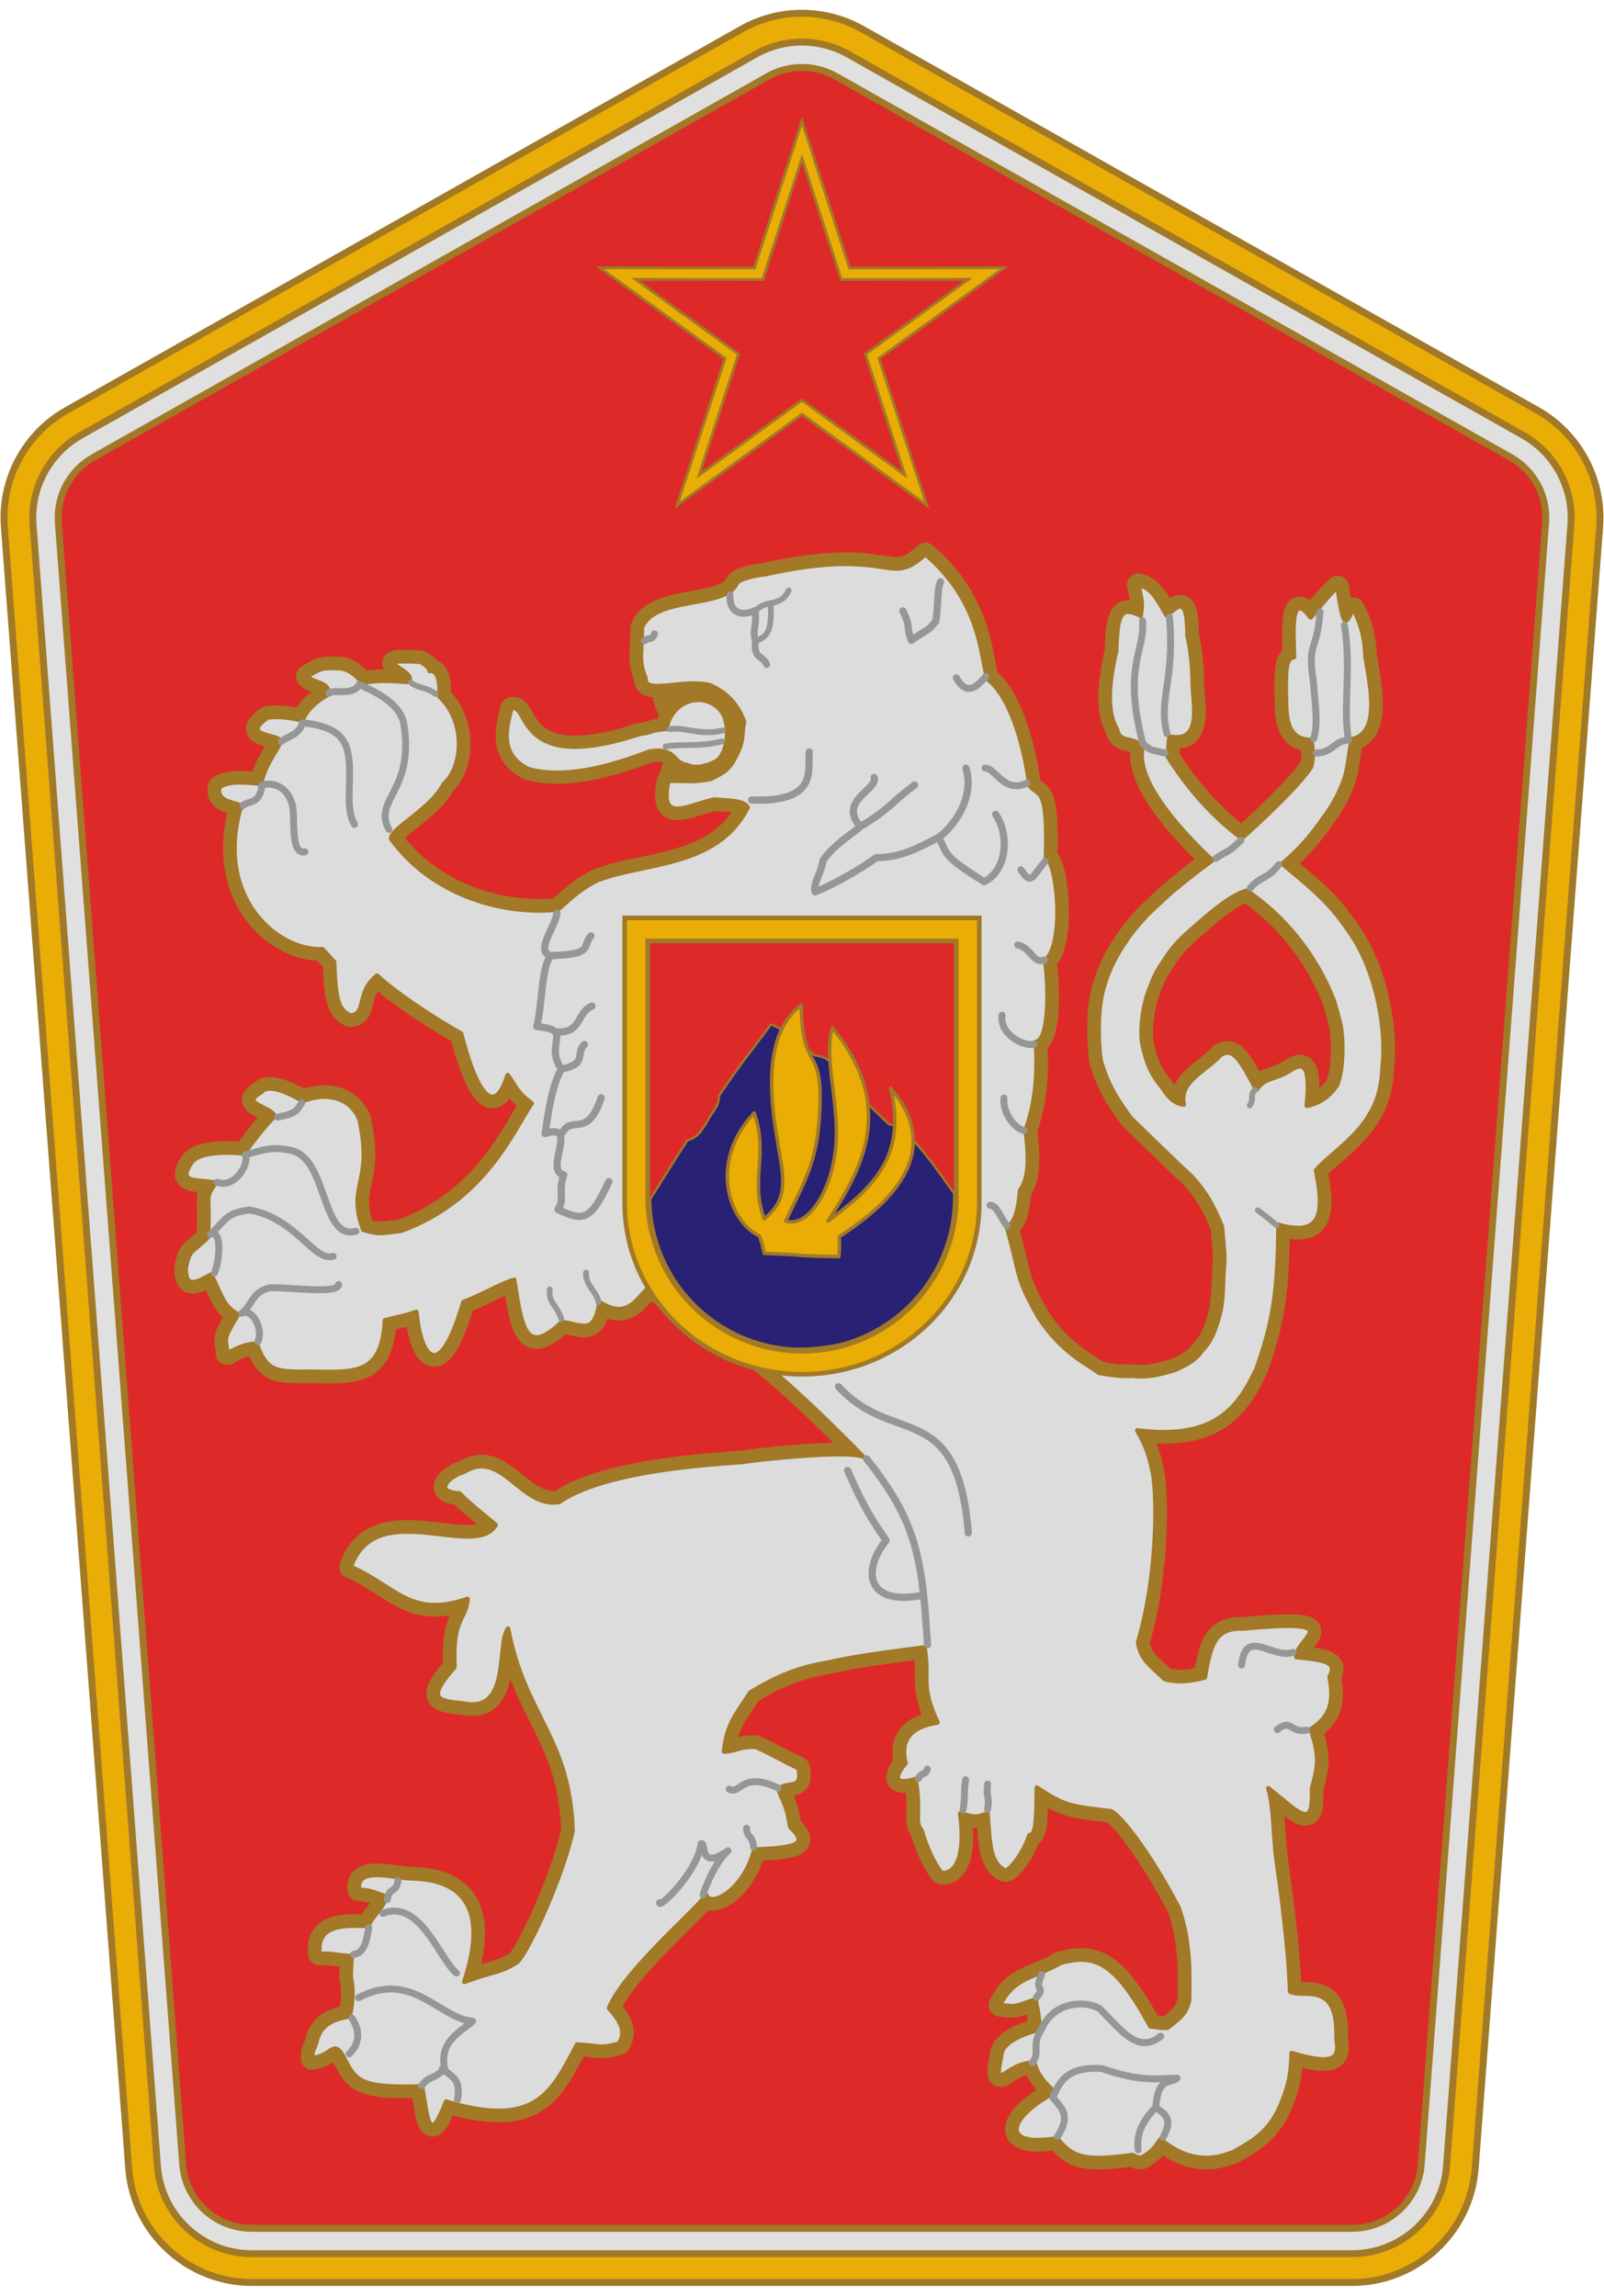 <?xml version="1.0" encoding="UTF-8" standalone="no"?>
<!-- Created with Inkscape (http://www.inkscape.org/) -->
<svg
   xmlns:dc="http://purl.org/dc/elements/1.1/"
   xmlns:cc="http://web.resource.org/cc/"
   xmlns:rdf="http://www.w3.org/1999/02/22-rdf-syntax-ns#"
   xmlns:svg="http://www.w3.org/2000/svg"
   xmlns="http://www.w3.org/2000/svg"
   xmlns:sodipodi="http://sodipodi.sourceforge.net/DTD/sodipodi-0.dtd"
   xmlns:inkscape="http://www.inkscape.org/namespaces/inkscape"
   width="696px"
   height="996px"
   id="svg2"
   sodipodi:version="0.32"
   inkscape:version="0.44+devel"
   sodipodi:docbase="C:\Documents and Settings\Flanker\Desktop"
   sodipodi:docname="Czechoslovakia_COA_1961-1989.svg"
   inkscape:output_extension="org.inkscape.output.svg.inkscape"
   sodipodi:modified="true">
  <defs
     id="defs3">
			
			
			
			
			
			
			
			
			
			
			
			
			
			
			 
			
			
			
			 
			
			
			
			
		</defs>
  <sodipodi:namedview
     id="base"
     pagecolor="#ffffff"
     bordercolor="#666666"
     borderopacity="1.0"
     inkscape:pageopacity="0.0"
     inkscape:pageshadow="2"
     inkscape:zoom="1.1401742"
     inkscape:cx="187.63878"
     inkscape:cy="570.22206"
     inkscape:document-units="px"
     inkscape:current-layer="svg2"
     inkscape:window-width="1280"
     inkscape:window-height="1003"
     inkscape:window-x="-4"
     inkscape:window-y="-4"
     showguides="true"
     inkscape:guide-bbox="true" />
  <g
     inkscape:label="Layer 1"
     inkscape:groupmode="layer"
     id="layer1">
    <g
       inkscape:label="Layer 1"
       inkscape:groupmode="layer"
       id="g2276"
       transform="matrix(0.133,0,0,0.133,171.725,676.366)"
       style="fill:none;stroke:#000000;stroke-opacity:1" />
    <g
       transform="matrix(0.55,0,0,0.55,150.191,96.464)"
       id="g1578"
       inkscape:groupmode="layer"
       inkscape:label="Layer 1">
      <g
         id="g2127"
         inkscape:groupmode="layer"
         inkscape:label="Layer 1"
         transform="translate(182.856,94.861)" />
      <g
         transform="translate(-126.69,114.819)"
         id="g1693"
         inkscape:groupmode="layer"
         inkscape:label="Layer 1" />
      <g
         transform="translate(-55.694,92.367)"
         id="g1567"
         inkscape:groupmode="layer"
         inkscape:label="Layer 1">
        <g
           id="g5014"
           inkscape:groupmode="layer"
           inkscape:label="Layer 1"
           transform="matrix(0.161,0,0,0.161,316.202,94.472)">
          <g
             id="g5016"
             inkscape:groupmode="layer"
             inkscape:label="Layer 1"
             transform="translate(182.856,94.861)" />
          <g
             transform="translate(-126.69,114.819)"
             id="g5018"
             inkscape:groupmode="layer"
             inkscape:label="Layer 1" />
          <g
             transform="translate(315.254,234.976)"
             inkscape:label="Layer 1"
             inkscape:groupmode="layer"
             id="g1319">
            <g
               transform="translate(182.856,94.861)"
               inkscape:label="Layer 1"
               inkscape:groupmode="layer"
               id="g1324" />
          </g>
        </g>
      </g>
    </g>
  </g>
  <g
     style="fill:none;stroke:#000000;stroke-opacity:1"
     transform="matrix(0.135,0,0,0.135,1138.497,585.921)"
     id="g11427" />
  <g
     id="g11003"
     transform="translate(-2.736,-0.746)">
    <g
       id="g10998">
      <path
         style="fill:#e9ad05;fill-opacity:1;fill-rule:evenodd;stroke:#a17927;stroke-width:3;stroke-linecap:round;stroke-linejoin:round;stroke-miterlimit:4;stroke-dasharray:none;stroke-opacity:1"
         d="M 349.625,6.5 C 340.761,6.679 332.105,9.09 324.406,13.438 C 226.824,68.539 129.238,123.649 31.656,178.75 C 13.645,188.929 3.069,208.666 4.625,229.312 C 22.627,466.711 40.61,704.161 58.594,941.562 C 60.712,969.298 84.125,990.991 111.938,991 C 271.125,991 430.312,991 589.5,991 C 617.333,991.02 640.725,969.315 642.844,941.562 C 660.837,704.16 678.851,466.745 696.844,229.344 C 698.422,208.678 687.819,188.911 669.781,178.719 C 572.187,123.616 474.589,68.537 377,13.438 C 369.192,9.028 360.396,6.623 351.406,6.5 C 350.814,6.492 350.216,6.488 349.625,6.5 z "
         id="path9113" />
      <path
         style="fill:#e0e0e0;fill-opacity:1;fill-rule:evenodd;stroke:#a17927;stroke-width:3;stroke-linecap:round;stroke-linejoin:round;stroke-miterlimit:4;stroke-dasharray:none;stroke-opacity:1"
         d="M 351.239,19.001 C 343.988,18.904 336.866,20.748 330.552,24.314 C 232.969,79.415 135.383,134.525 37.802,189.626 C 23.988,197.433 15.89,212.554 17.083,228.376 C 35.085,465.776 53.068,703.225 71.052,940.626 C 72.675,961.892 90.599,978.494 111.927,978.501 C 271.114,978.501 430.301,978.501 589.489,978.501 C 610.832,978.516 628.77,961.908 630.395,940.626 C 648.388,703.224 666.371,465.809 684.364,228.408 C 685.574,212.571 677.473,197.408 663.645,189.595 C 566.052,134.493 468.454,79.414 370.864,24.314 C 364.878,20.933 358.113,19.095 351.239,19.001 z "
         id="path8217" />
      <path
         style="fill:#de2929;fill-opacity:1;fill-rule:evenodd;stroke:#a17927;stroke-width:3;stroke-linecap:round;stroke-linejoin:round;stroke-miterlimit:4;stroke-dasharray:none;stroke-opacity:1"
         d="M 351.114,30.001 C 345.809,29.929 340.579,31.267 335.958,33.876 C 238.376,88.977 140.79,144.087 43.208,199.188 C 33.084,204.91 27.178,215.967 28.052,227.563 C 46.054,464.963 64.037,702.381 82.021,939.782 C 83.214,955.417 96.246,967.496 111.927,967.501 C 271.115,967.501 430.302,967.501 589.489,967.501 C 605.182,967.512 618.232,955.429 619.427,939.782 C 637.42,702.381 655.403,464.965 673.396,227.563 C 674.282,215.956 668.374,204.884 658.239,199.157 C 560.648,144.056 463.05,88.977 365.458,33.876 C 361.077,31.402 356.145,30.069 351.114,30.001 z "
         id="path6434" />
    </g>
    <path
       sodipodi:nodetypes="csccccccccccccccccccccccccccccccccccccccccccccccccccccccccccccccccccccccccccccccccccccccccccccccccccccccccccsscsscccsccssccccccccccssssscccscccccccccccccccccsccccccccccsssssssssscccscccccscccccccccccccccccccccccccccccccccccccssscccccccccccc"
       id="path3603"
       d="M 334.375,249.938 C 331.724,249.99 323.24,251.808 322.361,253.802 C 317.453,264.938 286.846,258.872 281.192,273.162 C 281.525,282.281 279.328,286.993 282.809,294.924 C 281.924,302.458 299.485,295.054 310.932,298.116 C 317.772,301.248 322.473,305.701 325.573,313.904 C 324.32,319.657 325.616,320.86 323.029,326.674 C 319.729,333.774 318.402,335.085 311.13,338.629 C 303.956,340.128 300.603,339.329 292.733,339.478 C 288.672,358.13 300.23,350.52 312.541,347.65 C 318.808,348.191 325.442,347.935 327.117,351.053 C 314.03,377.283 281.995,374.658 261.682,382.729 C 252.668,387.462 249.786,391.295 244.656,395.375 C 221.834,397.608 191.153,389.966 172.593,364.836 C 171.022,361.082 190.23,351.554 195.275,340.933 C 204.13,333.033 204.809,313.428 193.388,302.855 C 193.939,294.322 191.915,291.42 189.174,291.857 C 189.028,290.306 185.982,287.754 184.248,287.792 C 159.929,286.469 185.356,292.089 179.573,296.542 C 175.761,296.47 168.841,295.287 159.812,296.974 C 158.507,294.81 154.554,291.262 151.011,290.693 C 143.118,290.136 141.721,290.597 136.082,294.184 C 138.062,297.228 146.956,296.596 144.677,302.29 C 140.185,304.929 136.245,308.104 133.931,313.263 C 128.625,312.164 125.167,311.383 118.985,311.958 C 105.457,321.239 126.754,318.816 124.156,323.139 C 122.374,327.19 117.785,332.41 115.951,340.788 C 106.463,339.671 100.725,339.956 97.868,342.368 C 96.099,350.766 111.088,348.502 106.864,351.811 C 96.295,390.057 122.685,413.386 142.672,412.615 C 146.062,416.197 144.68,414.999 147.682,418.068 C 148.371,435.151 149.497,438.679 154.602,441.271 C 162.155,441.142 157.089,431.37 166.344,424.031 C 173.155,430.577 189.091,441.411 202.822,449.194 C 207.375,467.507 216.002,489.547 223.036,467.187 C 227.62,473.669 226.802,474.389 233.415,479.45 C 225.733,490.543 213.334,521.411 176.844,534.688 C 167.353,535.89 167.357,536.269 160.394,534.274 C 153.143,514.388 164.878,514.404 158.807,486.604 C 156.18,479.234 147.401,473.346 134.129,478.415 C 123.532,472.132 117.995,472.026 116.357,474.361 C 106.555,479.961 119.155,480.109 121.978,484.947 C 118.099,488.635 114.019,493.935 108.618,501.146 C 94.755,499.786 87.43,502.144 85.682,505.261 C 79.581,514.364 87.765,512.254 96.214,513.929 C 91.072,521.906 94.063,517.273 92.885,537.581 C 85.915,544.675 85.084,542.07 83.312,550.844 C 83.311,560.129 87.836,557.129 94.307,553.768 C 98.243,560.935 99.419,567.925 106.055,570.936 C 98.491,583.363 101.064,580.745 101.302,588.009 C 105.622,585.477 110.054,583.576 114.098,583.83 C 118.027,595.185 122.522,595.566 131.297,595.934 C 152.928,595.31 168.548,600.62 169.772,573.573 C 178.103,571.482 178.999,571.497 183.418,569.931 C 184.812,587.107 192.664,603.683 203.855,565.595 C 210.965,563.152 219.237,558.016 225.823,555.984 C 229.074,576.808 230.703,589.531 246.611,574.324 C 254.974,575.291 260.784,580.5 262.865,565.704 C 277.464,575.125 280.443,559.371 285.594,559.5 C 319.953,584.397 322.829,577.364 377.156,632.594 C 368.889,629.601 326.846,634.499 325.344,634.938 C 316.913,635.785 265.894,637.892 245.358,652.368 C 228.602,655.09 220.604,629.034 204.148,639.227 C 197.417,641.194 190.476,648.211 202.091,648.677 C 206.359,653.225 214.49,659.385 217.767,662.363 C 208.71,677.601 165.943,649.645 154.893,680.562 C 174.59,689.168 180.833,703.042 205.579,694.46 C 204.864,703.947 198.927,701.955 199.904,724.011 C 188.284,737.352 191.59,738.747 203.412,739.744 C 224.758,744.55 218.159,714.131 223.193,707.38 C 230.21,744.955 249.962,754.64 251.156,795.125 C 246.234,817.209 230.069,851.113 226.594,852.281 C 218.849,856.955 218.015,855.495 204.219,860.562 C 213.643,832.165 206.725,816.324 181.75,815.656 C 174.075,815.717 157.249,810.051 158.438,820.5 C 164.314,821.245 163.593,821.18 170.656,823.75 C 167.097,830.795 164.749,831.486 162.438,836.25 C 153.663,836.183 139.812,834.71 141.375,848.438 C 147.122,848.143 148.903,849.164 155.312,849.438 C 154.952,856.888 154.699,857.313 155.281,860.625 C 156.136,865.026 155.372,872.583 154.312,875.562 C 144.866,877.07 141.602,880.747 140.219,885.75 C 139.044,890.608 138.385,888.762 138.125,893.719 C 146.863,892.591 146.992,886.07 151.188,892.062 C 156.787,902.801 157.082,906.967 185.812,905.938 C 188.149,917.969 188.454,933.241 196.281,912.562 C 235.337,924.267 242.168,908.653 253.125,887.812 C 262.797,888.172 262.733,889.858 271.281,887.344 C 275.204,881.836 270.87,876.207 267.031,872 C 273.281,856.227 304.874,829.339 309.188,822.938 C 310.312,828.246 325.221,821.947 330.062,803.219 C 348.809,802.426 353.602,800.92 345.688,793.406 C 344.032,783.171 342.467,782.458 340.562,777 C 344.645,773.158 351.219,777.846 349.25,767.812 C 342.823,764.972 339.242,762.521 330.719,758.594 C 323.828,758.204 321.522,760.674 316.906,760.594 C 318.185,748.76 321.972,744.894 328.375,735 C 339.85,728.129 348.994,724.207 361.969,722.094 C 373.583,719.436 384.403,718.054 403.812,715.5 C 406.298,728.324 401.714,731.797 409.531,748 C 398.808,749.787 392.968,754.594 395.625,765.75 C 392.612,769.251 391.785,771.56 392.531,772.719 C 393.373,773.961 396.094,773.871 399.938,772.562 C 402.575,787.561 399.145,790.806 402.688,795 C 404.053,800.554 408.045,809.777 411.375,813.406 C 419.839,813.589 421.205,800.85 419.375,787.562 C 425.784,789.014 425.414,789.657 431.188,787.531 C 432.17,799.121 431.896,808.796 438.688,812.188 C 438.702,812.193 438.735,812.214 438.75,812.219 C 438.82,812.238 438.92,812.252 439,812.25 C 441.203,812.131 446.975,804.509 449.469,796.906 C 449.842,796.891 450.182,796.766 450.469,796.562 C 450.546,796.505 450.647,796.416 450.719,796.344 C 452.392,794.607 452.495,788.675 452.656,776.312 C 464.8,784.421 467.229,784.487 484.75,786.562 C 488.842,788.332 501.268,803.888 514.188,828.531 C 516.402,835.412 517.35,839.73 517.938,845.188 C 518.525,850.645 519.002,854.275 518.656,868.969 C 516.971,873.935 516.815,874.642 509.312,880.5 C 506.362,880.472 505.85,880.432 505.656,880.375 C 505.644,880.371 505.605,880.348 505.594,880.344 C 505.424,880.265 505.27,880.129 501.938,879.875 C 486.224,850.914 477.397,848.521 462.938,852.281 C 451.579,858.948 442.445,858.402 436.656,870.688 C 444.674,871.567 442.345,871.415 452.25,868.188 C 452.197,871.799 453.465,871.847 453.781,881.281 C 442.148,884.137 437.123,888.818 437.25,892.25 C 433.295,910.647 439.645,894.89 451.562,895.812 C 452.813,900.651 455.913,904.453 460.438,908.5 C 440.659,918.823 435.621,932.737 461.406,928.469 C 468.688,937.806 475.247,938.216 494.188,935.719 C 495.692,936.362 496.056,936.619 496.188,936.719 C 496.195,936.725 496.212,936.746 496.219,936.75 C 496.222,936.752 496.247,936.748 496.25,936.75 C 496.253,936.751 496.247,936.78 496.25,936.781 C 496.253,936.782 496.278,936.781 496.281,936.781 C 496.388,936.794 496.681,936.738 498.156,936.906 C 503.013,933.767 502.883,933.709 506.281,928.875 C 522.294,942.41 535.422,935.07 537.875,934.5 C 544.732,930.311 553.661,926.791 559.219,912.25 C 561.998,904.98 563.009,900.463 563.219,891.5 C 584.181,897.876 583.721,891.956 582.656,885.281 C 583.769,859.288 567.937,867.896 562.531,864.719 C 562.071,846.075 558.188,818.081 556.625,807.344 C 555.261,796.781 555.587,784.759 553.094,776.594 C 567.253,787.935 572.728,794.858 572.031,776.875 C 574.328,767.871 575.872,763.596 571.5,750.969 C 579.916,745.688 581.828,739.313 579.688,728.219 C 582.989,722.023 578.704,720.93 565.281,719.656 C 564.932,711.302 588.971,702.904 542.312,707.25 C 529.45,706.668 527.909,715.072 525.5,728.5 C 520.674,729.845 514.069,730.975 508.062,729.125 C 500.929,722.385 497.9,720.612 496.594,713.344 C 506.034,681.325 504.729,644.891 502.719,638.469 C 502.099,635.835 501.419,630.156 496.219,621.344 C 528.974,625.49 539.786,612.506 548.125,594.25 C 555.805,572.343 557.165,560.092 557.531,532.156 C 566.764,534.773 571.788,533.649 574.031,529.469 C 576.274,525.289 575.731,518.063 573.812,508.469 C 583.436,497.899 601.802,489.039 602.594,464.875 C 605.101,443.057 597.783,419.295 589.702,407.193 C 580.275,392.721 573.576,387.485 559.16,375.452 C 566.165,369.816 572.364,362.405 577.118,355.404 C 580.121,351.557 584.13,344.965 586.406,337.812 C 587.317,334.762 587.527,332.467 587.955,330.04 C 588.382,327.612 588.326,326.454 589.406,321.469 C 601.906,318.574 597.375,298.724 595.25,285.562 C 595.03,276.483 592.586,269.737 589.906,264.875 C 588.723,267.186 587.865,269.14 587.125,269.719 C 587.101,269.736 587.055,269.767 587.031,269.781 C 587.008,269.795 586.961,269.833 586.938,269.844 C 586.914,269.854 586.867,269.868 586.844,269.875 C 586.829,269.879 586.796,269.872 586.781,269.875 C 586.759,269.878 586.71,269.875 586.688,269.875 C 586.665,269.874 586.616,269.88 586.594,269.875 C 586.579,269.871 586.546,269.849 586.531,269.844 C 586.509,269.835 586.46,269.825 586.438,269.812 C 586.371,269.772 586.285,269.698 586.219,269.625 C 585.334,268.598 584.453,264.592 583.125,255.5 C 582.249,255.796 575.668,263.369 571.438,268.594 C 562.548,256.445 563.914,274.547 564.219,285.844 C 560.97,286.322 560.24,289.516 560.812,307.125 C 561.067,314.938 562.714,321.672 571.75,321.844 C 572.679,327.902 572.332,331.166 571.562,333.531 C 566.484,341.451 549.13,357.745 541.562,364.344 C 532.84,357.912 520.935,347.141 509.438,328.906 C 509.746,324.292 509.686,325.978 510.188,320.312 C 525.11,323.354 520.182,305.172 520.25,296.5 C 520.284,292.164 519.734,283.407 518.031,276.5 C 517.961,257.62 513.472,264.54 508.906,267.625 C 504.401,259.645 502.292,255.909 496.719,254.438 C 498.271,262.269 498.494,262.387 497.656,267.844 C 489.728,264.067 487.478,265.455 487.062,283.094 C 483.046,300.348 483.499,310.785 487.438,317.344 C 488.87,324.008 495.537,319.512 498.375,325.625 C 496.365,335.347 504.943,351.494 528.688,374 C 509.762,388.215 509.566,389.309 500.469,397.688 C 496.712,402.004 493.903,404.875 490.98,409.548 C 486.656,415.623 482.92,423.149 480.812,432.219 C 478.97,440.855 479.146,451.943 480.263,460.679 C 482.431,468.014 484.839,474.398 493.417,485.891 C 505.34,497.37 511.947,503.994 519.707,511.149 C 525.364,517.253 529.021,523.188 532.938,532.938 C 533.779,543.636 534.254,545.608 533.821,550.055 C 533.183,556.616 533.68,565.324 531.701,571.647 C 530.072,578.093 528.159,582.724 523.948,587.071 C 521.937,590.34 517.432,593.03 512.219,595.188 C 505.131,597.254 500.079,598.377 494.383,597.602 C 489.387,597.879 485.148,597.31 479.688,596.344 C 474.481,592.465 463.47,587.593 453.401,572.281 C 443.076,553.78 446.138,555.923 439.717,533.217 C 443.036,531.334 444.527,526.639 445.454,517.04 C 449.918,511.252 448.92,500.016 447.804,491.04 C 451.83,480.163 453.209,467.44 452.247,452.752 C 457.942,452.221 458.086,429.412 456.232,417.397 C 464.854,410.824 461.7,374.974 456.618,372.997 C 457.522,341.633 453.775,346.591 449.512,341.634 C 446.971,322.47 440.762,302.562 431.28,295.326 C 428.295,286.286 428.941,262.283 404.292,241.154 C 387.806,256.215 390.378,237.415 334.375,249.938 z M 581.535,435.096 C 583.765,442.861 584.528,445.104 584.925,449.843 C 585.322,454.583 585.547,465.091 582.85,471.493 C 579.716,476.492 575.143,479.009 571.852,479.985 C 571.799,480.001 570.175,480.543 570.125,480.531 C 570.1,480.525 570.055,480.508 570.031,480.5 C 570.008,480.491 569.96,480.479 569.938,480.469 C 569.923,480.462 569.889,480.445 569.875,480.438 C 569.847,480.421 569.807,480.394 569.781,480.375 C 571.619,462.907 568.312,461.649 563.469,464.531 C 556.055,469.598 551.585,467.775 547.906,473.5 C 540.976,460.613 538.063,455.101 532.492,458.275 C 525.561,465.804 514.069,470.047 516.375,479.938 C 513.198,479.573 510.191,477.624 507.221,472.724 C 502.849,467.474 500.265,462.779 498.281,452.718 C 497.55,444.16 499.371,435.586 501.151,430.787 C 502.93,425.987 504.318,422.508 507.627,417.833 C 512.589,409.882 516.155,407.188 522.911,401.239 C 529.667,395.29 537.51,388.888 543.667,387.19 C 559.246,397.671 573.381,413.973 581.535,435.096 z "
       style="opacity:1;fill:#dcdcdc;fill-opacity:1;fill-rule:nonzero;stroke:#a17927;stroke-width:9.9;stroke-linecap:round;stroke-linejoin:round;marker-mid:none;stroke-miterlimit:4;stroke-dasharray:none;stroke-opacity:1" />
    <path
       sodipodi:nodetypes="csccccccccccccccccccccccccccccccccccccccccccccccccccccccccccccccccccccccccccccccccccccccccccccccccccccccccccsscsscccsccssccccccccccssssscccscccccccccccccccccsccccccccccsssssssssscccscccccscccccccccccccccccccccccccccccccccccccssscccccccccccc"
       id="path6978"
       d="M 334.375,249.938 C 331.724,249.99 323.24,251.808 322.361,253.802 C 317.453,264.938 286.846,258.872 281.192,273.162 C 281.525,282.281 279.328,286.993 282.809,294.924 C 281.924,302.458 299.485,295.054 310.932,298.116 C 317.772,301.248 322.473,305.701 325.573,313.904 C 324.32,319.657 325.616,320.86 323.029,326.674 C 319.729,333.774 318.402,335.085 311.13,338.629 C 303.956,340.128 300.603,339.329 292.733,339.478 C 288.672,358.13 300.23,350.52 312.541,347.65 C 318.808,348.191 325.442,347.935 327.117,351.053 C 314.03,377.283 281.995,374.658 261.682,382.729 C 252.668,387.462 249.786,391.295 244.656,395.375 C 221.834,397.608 191.153,389.966 172.593,364.836 C 171.022,361.082 190.23,351.554 195.275,340.933 C 204.13,333.033 204.809,313.428 193.388,302.855 C 193.939,294.322 191.915,291.42 189.174,291.857 C 189.028,290.306 185.982,287.754 184.248,287.792 C 159.929,286.469 185.356,292.089 179.573,296.542 C 175.761,296.47 168.841,295.287 159.812,296.974 C 158.507,294.81 154.554,291.262 151.011,290.693 C 143.118,290.136 141.721,290.597 136.082,294.184 C 138.062,297.228 146.956,296.596 144.677,302.29 C 140.185,304.929 136.245,308.104 133.931,313.263 C 128.625,312.164 125.167,311.383 118.985,311.958 C 105.457,321.239 126.754,318.816 124.156,323.139 C 122.374,327.19 117.785,332.41 115.951,340.788 C 106.463,339.671 100.725,339.956 97.868,342.368 C 96.099,350.766 111.088,348.502 106.864,351.811 C 96.295,390.057 122.685,413.386 142.672,412.615 C 146.062,416.197 144.68,414.999 147.682,418.068 C 148.371,435.151 149.497,438.679 154.602,441.271 C 162.155,441.142 157.089,431.37 166.344,424.031 C 173.155,430.577 189.091,441.411 202.822,449.194 C 207.375,467.507 216.002,489.547 223.036,467.187 C 227.62,473.669 226.802,474.389 233.415,479.45 C 225.733,490.543 213.334,521.411 176.844,534.688 C 167.353,535.89 167.357,536.269 160.394,534.274 C 153.143,514.388 164.878,514.404 158.807,486.604 C 156.18,479.234 147.401,473.346 134.129,478.415 C 123.532,472.132 117.995,472.026 116.357,474.361 C 106.555,479.961 119.155,480.109 121.978,484.947 C 118.099,488.635 114.019,493.935 108.618,501.146 C 94.755,499.786 87.43,502.144 85.682,505.261 C 79.581,514.364 87.765,512.254 96.214,513.929 C 91.072,521.906 94.063,517.273 92.885,537.581 C 85.915,544.675 85.084,542.07 83.312,550.844 C 83.311,560.129 87.836,557.129 94.307,553.768 C 98.243,560.935 99.419,567.925 106.055,570.936 C 98.491,583.363 101.064,580.745 101.302,588.009 C 105.622,585.477 110.054,583.576 114.098,583.83 C 118.027,595.185 122.522,595.566 131.297,595.934 C 152.928,595.31 168.548,600.62 169.772,573.573 C 178.103,571.482 178.999,571.497 183.418,569.931 C 184.812,587.107 192.664,603.683 203.855,565.595 C 210.965,563.152 219.237,558.016 225.823,555.984 C 229.074,576.808 230.703,589.531 246.611,574.324 C 254.974,575.291 260.784,580.5 262.865,565.704 C 277.464,575.125 280.443,559.371 285.594,559.5 C 319.953,584.397 322.829,577.364 377.156,632.594 C 368.889,629.601 326.846,634.499 325.344,634.938 C 316.913,635.785 265.894,637.892 245.358,652.368 C 228.602,655.09 220.604,629.034 204.148,639.227 C 197.417,641.194 190.476,648.211 202.091,648.677 C 206.359,653.225 214.49,659.385 217.767,662.363 C 208.71,677.601 165.943,649.645 154.893,680.562 C 174.59,689.168 180.833,703.042 205.579,694.46 C 204.864,703.947 198.927,701.955 199.904,724.011 C 188.284,737.352 191.59,738.747 203.412,739.744 C 224.758,744.55 218.159,714.131 223.193,707.38 C 230.21,744.955 249.962,754.64 251.156,795.125 C 246.234,817.209 230.069,851.113 226.594,852.281 C 218.849,856.955 218.015,855.495 204.219,860.562 C 213.643,832.165 206.725,816.324 181.75,815.656 C 174.075,815.717 157.249,810.051 158.438,820.5 C 164.314,821.245 163.593,821.18 170.656,823.75 C 167.097,830.795 164.749,831.486 162.438,836.25 C 153.663,836.183 139.812,834.71 141.375,848.438 C 147.122,848.143 148.903,849.164 155.312,849.438 C 154.952,856.888 154.699,857.313 155.281,860.625 C 156.136,865.026 155.372,872.583 154.312,875.562 C 144.866,877.07 141.602,880.747 140.219,885.75 C 139.044,890.608 138.385,888.762 138.125,893.719 C 146.863,892.591 146.992,886.07 151.188,892.062 C 156.787,902.801 157.082,906.967 185.812,905.938 C 188.149,917.969 188.454,933.241 196.281,912.562 C 235.337,924.267 242.168,908.653 253.125,887.812 C 262.797,888.172 262.733,889.858 271.281,887.344 C 275.204,881.836 270.87,876.207 267.031,872 C 273.281,856.227 304.874,829.339 309.188,822.938 C 310.312,828.246 325.221,821.947 330.062,803.219 C 348.809,802.426 353.602,800.92 345.688,793.406 C 344.032,783.171 342.467,782.458 340.562,777 C 344.645,773.158 351.219,777.846 349.25,767.812 C 342.823,764.972 339.242,762.521 330.719,758.594 C 323.828,758.204 321.522,760.674 316.906,760.594 C 318.185,748.76 321.972,744.894 328.375,735 C 339.85,728.129 348.994,724.207 361.969,722.094 C 373.583,719.436 384.403,718.054 403.812,715.5 C 406.298,728.324 401.714,731.797 409.531,748 C 398.808,749.787 392.968,754.594 395.625,765.75 C 392.612,769.251 391.785,771.56 392.531,772.719 C 393.373,773.961 396.094,773.871 399.938,772.562 C 402.575,787.561 399.145,790.806 402.688,795 C 404.053,800.554 408.045,809.777 411.375,813.406 C 419.839,813.589 421.205,800.85 419.375,787.562 C 425.784,789.014 425.414,789.657 431.188,787.531 C 432.17,799.121 431.896,808.796 438.688,812.188 C 438.702,812.193 438.735,812.214 438.75,812.219 C 438.82,812.238 438.92,812.252 439,812.25 C 441.203,812.131 446.975,804.509 449.469,796.906 C 449.842,796.891 450.182,796.766 450.469,796.562 C 450.546,796.505 450.647,796.416 450.719,796.344 C 452.392,794.607 452.495,788.675 452.656,776.312 C 464.8,784.421 467.229,784.487 484.75,786.562 C 488.842,788.332 501.268,803.888 514.188,828.531 C 516.402,835.412 517.35,839.73 517.938,845.188 C 518.525,850.645 519.002,854.275 518.656,868.969 C 516.971,873.935 516.815,874.642 509.312,880.5 C 506.362,880.472 505.85,880.432 505.656,880.375 C 505.644,880.371 505.605,880.348 505.594,880.344 C 505.424,880.265 505.27,880.129 501.938,879.875 C 486.224,850.914 477.397,848.521 462.938,852.281 C 451.579,858.948 442.445,858.402 436.656,870.688 C 444.674,871.567 442.345,871.415 452.25,868.188 C 452.197,871.799 453.465,871.847 453.781,881.281 C 442.148,884.137 437.123,888.818 437.25,892.25 C 433.295,910.647 439.645,894.89 451.562,895.812 C 452.813,900.651 455.913,904.453 460.438,908.5 C 440.659,918.823 435.621,932.737 461.406,928.469 C 468.688,937.806 475.247,938.216 494.188,935.719 C 495.692,936.362 496.056,936.619 496.188,936.719 C 496.195,936.725 496.212,936.746 496.219,936.75 C 496.222,936.752 496.247,936.748 496.25,936.75 C 496.253,936.751 496.247,936.78 496.25,936.781 C 496.253,936.782 496.278,936.781 496.281,936.781 C 496.388,936.794 496.681,936.738 498.156,936.906 C 503.013,933.767 502.883,933.709 506.281,928.875 C 522.294,942.41 535.422,935.07 537.875,934.5 C 544.732,930.311 553.661,926.791 559.219,912.25 C 561.998,904.98 563.009,900.463 563.219,891.5 C 584.181,897.876 583.721,891.956 582.656,885.281 C 583.769,859.288 567.937,867.896 562.531,864.719 C 562.071,846.075 558.188,818.081 556.625,807.344 C 555.261,796.781 555.587,784.759 553.094,776.594 C 567.253,787.935 572.728,794.858 572.031,776.875 C 574.328,767.871 575.872,763.596 571.5,750.969 C 579.916,745.688 581.828,739.313 579.688,728.219 C 582.989,722.023 578.704,720.93 565.281,719.656 C 564.932,711.302 588.971,702.904 542.312,707.25 C 529.45,706.668 527.909,715.072 525.5,728.5 C 520.674,729.845 514.069,730.975 508.062,729.125 C 500.929,722.385 497.9,720.612 496.594,713.344 C 506.034,681.325 504.729,644.891 502.719,638.469 C 502.099,635.835 501.419,630.156 496.219,621.344 C 528.974,625.49 539.786,612.506 548.125,594.25 C 555.805,572.343 557.165,560.092 557.531,532.156 C 566.764,534.773 571.788,533.649 574.031,529.469 C 576.274,525.289 575.731,518.063 573.812,508.469 C 583.436,497.899 601.802,489.039 602.594,464.875 C 605.101,443.057 597.783,419.295 589.702,407.193 C 580.275,392.721 573.576,387.485 559.16,375.452 C 566.165,369.816 572.364,362.405 577.118,355.404 C 580.121,351.557 584.13,344.965 586.406,337.812 C 587.317,334.762 587.527,332.467 587.955,330.04 C 588.382,327.612 588.326,326.454 589.406,321.469 C 601.906,318.574 597.375,298.724 595.25,285.562 C 595.03,276.483 592.586,269.737 589.906,264.875 C 588.723,267.186 587.865,269.14 587.125,269.719 C 587.101,269.736 587.055,269.767 587.031,269.781 C 587.008,269.795 586.961,269.833 586.938,269.844 C 586.914,269.854 586.867,269.868 586.844,269.875 C 586.829,269.879 586.796,269.872 586.781,269.875 C 586.759,269.878 586.71,269.875 586.688,269.875 C 586.665,269.874 586.616,269.88 586.594,269.875 C 586.579,269.871 586.546,269.849 586.531,269.844 C 586.509,269.835 586.46,269.825 586.438,269.812 C 586.371,269.772 586.285,269.698 586.219,269.625 C 585.334,268.598 584.453,264.592 583.125,255.5 C 582.249,255.796 575.668,263.369 571.438,268.594 C 562.548,256.445 563.914,274.547 564.219,285.844 C 560.97,286.322 560.24,289.516 560.812,307.125 C 561.067,314.938 562.714,321.672 571.75,321.844 C 572.679,327.902 572.332,331.166 571.562,333.531 C 566.484,341.451 549.13,357.745 541.562,364.344 C 532.84,357.912 520.935,347.141 509.438,328.906 C 509.746,324.292 509.686,325.978 510.188,320.312 C 525.11,323.354 520.182,305.172 520.25,296.5 C 520.284,292.164 519.734,283.407 518.031,276.5 C 517.961,257.62 513.472,264.54 508.906,267.625 C 504.401,259.645 502.292,255.909 496.719,254.438 C 498.271,262.269 498.494,262.387 497.656,267.844 C 489.728,264.067 487.478,265.455 487.062,283.094 C 483.046,300.348 483.499,310.785 487.438,317.344 C 488.87,324.008 495.537,319.512 498.375,325.625 C 496.365,335.347 504.943,351.494 528.688,374 C 509.762,388.215 509.566,389.309 500.469,397.688 C 496.712,402.004 493.903,404.875 490.98,409.548 C 486.656,415.623 482.92,423.149 480.812,432.219 C 478.97,440.855 479.146,451.943 480.263,460.679 C 482.431,468.014 484.839,474.398 493.417,485.891 C 505.34,497.37 511.947,503.994 519.707,511.149 C 525.364,517.253 529.021,523.188 532.938,532.938 C 533.779,543.636 534.254,545.608 533.821,550.055 C 533.183,556.616 533.68,565.324 531.701,571.647 C 530.072,578.093 528.159,582.724 523.948,587.071 C 521.937,590.34 517.432,593.03 512.219,595.188 C 505.131,597.254 500.079,598.377 494.383,597.602 C 489.387,597.879 485.148,597.31 479.688,596.344 C 474.481,592.465 463.47,587.593 453.401,572.281 C 443.076,553.78 446.138,555.923 439.717,533.217 C 443.036,531.334 444.527,526.639 445.454,517.04 C 449.918,511.252 448.92,500.016 447.804,491.04 C 451.83,480.163 453.209,467.44 452.247,452.752 C 457.942,452.221 458.086,429.412 456.232,417.397 C 464.854,410.824 461.7,374.974 456.618,372.997 C 457.522,341.633 453.775,346.591 449.512,341.634 C 446.971,322.47 440.762,302.562 431.28,295.326 C 428.295,286.286 428.941,262.283 404.292,241.154 C 387.806,256.215 390.378,237.415 334.375,249.938 z M 581.535,435.096 C 583.765,442.861 584.528,445.104 584.925,449.843 C 585.322,454.583 585.547,465.091 582.85,471.493 C 579.716,476.492 575.143,479.009 571.852,479.985 C 571.799,480.001 570.175,480.543 570.125,480.531 C 570.1,480.525 570.055,480.508 570.031,480.5 C 570.008,480.491 569.96,480.479 569.938,480.469 C 569.923,480.462 569.889,480.445 569.875,480.438 C 569.847,480.421 569.807,480.394 569.781,480.375 C 571.619,462.907 568.312,461.649 563.469,464.531 C 556.055,469.598 551.585,467.775 547.906,473.5 C 540.976,460.613 538.063,455.101 532.492,458.275 C 525.561,465.804 514.069,470.047 516.375,479.938 C 513.198,479.573 510.191,477.624 507.221,472.724 C 502.849,467.474 500.265,462.779 498.281,452.718 C 497.55,444.16 499.371,435.586 501.151,430.787 C 502.93,425.987 504.318,422.508 507.627,417.833 C 512.589,409.882 516.155,407.188 522.911,401.239 C 529.667,395.29 537.51,388.888 543.667,387.19 C 559.246,397.671 573.381,413.973 581.535,435.096 z "
       style="opacity:1;fill:#dcdcdc;fill-opacity:1;fill-rule:nonzero;stroke:#a17927;stroke-width:2;stroke-linecap:round;stroke-linejoin:round;marker-mid:none;stroke-miterlimit:4;stroke-dasharray:none;stroke-opacity:1" />
    <g
       transform="translate(-1.674,0)"
       id="g10992">
      <path
         id="path10971"
         style="fill:#e9ad05;fill-opacity:1;stroke:#a17927;stroke-width:2;stroke-miterlimit:4;stroke-dasharray:none;stroke-opacity:1"
         d="M 275.468,398.965 L 275.468,522.69 L 275.468,522.69 C 275.468,563.69 310.018,596.965 352.503,596.965 C 394.988,596.965 429.329,563.69 429.329,522.69 L 429.329,398.965 L 275.468,398.965 z "
         sodipodi:nodetypes="cccsccc" />
      <path
         d="M 285.468,408.965 L 285.468,520.193 L 285.468,520.193 C 285.468,557.051 315.531,586.965 352.498,586.965 C 389.466,586.965 419.347,557.051 419.347,520.193 L 419.347,408.965 L 285.468,408.965 z "
         style="fill:#de2929;fill-opacity:1;stroke:#a17927;stroke-width:2;stroke-miterlimit:4;stroke-dasharray:none;stroke-opacity:1"
         id="CoA_Nr._11"
         sodipodi:nodetypes="cccsccc" />
      <path
         style="opacity:1;fill:#292173;fill-opacity:1;fill-rule:nonzero;stroke:#a17927;stroke-width:1;stroke-linecap:round;stroke-linejoin:round;stroke-miterlimit:4;stroke-dasharray:none;stroke-opacity:1"
         d="M 338.969,445.125 C 328.57,459.248 326.724,460.817 316.375,476.156 C 316.309,479.248 316.258,479.521 312.344,485.406 C 308.702,491.784 307.326,494.007 302.656,495.5 C 297.958,502.614 288.086,518.598 286.562,521 C 286.993,556.181 315.117,584.718 350.219,585.906 C 350.271,585.908 350.323,585.905 350.375,585.906 C 356.432,585.868 362.411,585.291 368.156,584.094 C 368.31,584.056 368.472,584.038 368.625,584 C 368.7,583.984 368.769,583.954 368.844,583.938 C 397.045,576.762 417.948,551.435 418.406,521.188 L 418.406,518.531 C 411.229,508.626 399.226,490.026 390.156,488.469 C 383.33,482.181 373.159,472.083 365.312,463.094 C 363.997,460.09 362.166,459.176 357.719,458.562 C 347.873,449.172 348.563,449.778 338.969,445.125 z "
         id="path6957"
         sodipodi:nodetypes="cccccsccsccccccc" />
      <path
         style="opacity:1;fill:#e9ad05;fill-opacity:1;fill-rule:nonzero;stroke:#a17927;stroke-width:1.5;stroke-linecap:round;stroke-linejoin:round;stroke-miterlimit:4;stroke-dasharray:none;stroke-opacity:1"
         id="path6976"
         d="M 363.692,530.51 C 382.73,516.308 398.102,502.714 390.846,472.892 C 417.671,503.966 382.67,527.914 368.595,537.259 C 368.757,545.45 368.681,542.115 368.382,545.946 C 341.82,545.395 360.211,545.342 336.081,544.546 C 334.436,538.773 336.611,544.902 333.937,536.966 C 320.976,531.033 311.467,505.164 331.669,483.599 C 338.019,502.183 329.687,512.443 336.039,529.561 C 348.192,519.604 343.732,510.03 340.675,488.856 C 336.833,462.248 340.55,445.589 352.096,436.76 C 352.29,464.488 360.491,455.051 360.268,477.142 C 360.002,503.476 354.39,511.312 345.343,530.508 C 353.845,533.367 363.846,520.305 366.629,501.944 C 369.682,481.796 361.434,460.903 365.596,446.646 C 394.557,481.973 377.1,509.63 363.692,530.51 z "
         sodipodi:nodetypes="ccccccccscscscc" />
    </g>
    <path
       sodipodi:nodetypes="cc"
       id="path6918"
       d="M 366.591,602.342 C 390.517,628.61 418.126,607.126 422.911,665.791"
       style="fill:none;fill-opacity:0.75;fill-rule:evenodd;stroke:#969696;stroke-width:3.125;stroke-linecap:round;stroke-linejoin:round;stroke-miterlimit:4;stroke-dasharray:none;stroke-opacity:1" />
    <g
       id="g6939">
      <path
         style="fill:none;fill-opacity:0.75;fill-rule:evenodd;stroke:#969696;stroke-width:3.125;stroke-linecap:round;stroke-linejoin:round;stroke-miterlimit:4;stroke-dasharray:none;stroke-opacity:1"
         d="M 378.778,633.653 C 400.551,661.117 402.801,676.236 405.194,714.327"
         id="path6920"
         sodipodi:nodetypes="cc" />
      <path
         style="fill:none;fill-opacity:0.75;fill-rule:evenodd;stroke:#969696;stroke-width:3.125;stroke-linecap:round;stroke-linejoin:round;stroke-miterlimit:4;stroke-dasharray:none;stroke-opacity:1"
         d="M 370.525,638.677 C 378.181,656.357 381.735,660.782 387.232,669.108 C 377.44,680.855 377.682,697.315 401.964,693.035"
         id="path6922"
         sodipodi:nodetypes="ccc" />
    </g>
    <g
       id="g6934">
      <path
         style="fill:none;fill-opacity:0.75;fill-rule:evenodd;stroke:#969696;stroke-width:3.125;stroke-linecap:round;stroke-linejoin:round;stroke-miterlimit:4;stroke-dasharray:none;stroke-opacity:1"
         d="M 410.238,364.275 C 413.947,371.787 411.938,372.026 429.756,383.282 C 439.918,378.271 440.72,362.745 434.739,354.04"
         id="path6924"
         sodipodi:nodetypes="ccc" />
      <path
         style="fill:none;fill-opacity:0.75;fill-rule:evenodd;stroke:#969696;stroke-width:3.125;stroke-linecap:round;stroke-linejoin:round;stroke-miterlimit:4;stroke-dasharray:none;stroke-opacity:1"
         d="M 382.043,338.025 C 383.897,343.217 366.5,348.025 375.746,359.043 C 376.69,360.169 365.945,365.449 359.917,373.875 C 358.673,380.865 355.497,383.779 356.423,387.691 C 360.22,386.339 372.903,380.124 382.921,372.864 C 393.895,372.782 401.726,368.305 409.695,364.209 C 416.029,360.155 425.922,347.022 421.855,334.01"
         id="path6926"
         sodipodi:nodetypes="csccccc" />
      <path
         style="fill:none;fill-opacity:0.75;fill-rule:evenodd;stroke:#969696;stroke-width:3.125;stroke-linecap:round;stroke-linejoin:miter;stroke-miterlimit:4;stroke-dasharray:none;stroke-opacity:1"
         d="M 399.592,341.309 C 387.633,350.352 390.361,350.399 376.964,358.824"
         id="path6928"
         sodipodi:nodetypes="cc" />
    </g>
    <path
       sodipodi:nodetypes="cccc"
       id="path6930"
       d="M 394.483,265.776 C 398.192,273.288 395.705,272.092 398.212,278.563 C 406.736,272.521 404.817,275.152 408.808,270.256 C 409.929,262.489 409.305,256.764 410.85,253.149"
       style="fill:none;fill-opacity:0.75;fill-rule:evenodd;stroke:#969696;stroke-width:3.125;stroke-linecap:round;stroke-linejoin:round;stroke-miterlimit:4;stroke-dasharray:none;stroke-opacity:1" />
    <path
       sodipodi:nodetypes="cc"
       id="path6932"
       d="M 353.898,326.955 C 352.944,334.084 358.543,348.963 328.878,347.82"
       style="fill:none;fill-opacity:0.75;fill-rule:evenodd;stroke:#969696;stroke-width:3.125;stroke-linecap:round;stroke-linejoin:miter;stroke-miterlimit:4;stroke-dasharray:none;stroke-opacity:1" />
    <path
       sodipodi:nodetypes="csccccccc"
       d="M 316.102,310.145 C 319.4,315.515 318.495,327.682 313.379,330.805 C 310.96,332.282 304.799,334.498 300.93,332.427 C 294.694,331.841 296.357,324.548 284.472,326.603 C 260.45,335.807 244.677,337.478 232.607,334.399 C 218.859,328.241 223.004,315.397 224.84,308.132 C 232.367,306.467 226.714,337.113 280.432,319.353 C 286.817,318.524 284.526,317.774 292.216,317.149 C 293.696,304.832 308.837,299.845 316.102,310.145 z "
       id="path3048"
       style="fill:#dcdcdc;fill-opacity:1;fill-rule:nonzero;stroke:#a17927;stroke-width:10;stroke-linecap:round;stroke-linejoin:round;stroke-miterlimit:4;stroke-dasharray:none;stroke-opacity:1" />
    <path
       sodipodi:nodetypes="csccccccc"
       d="M 316.102,310.145 C 319.4,315.515 318.495,327.682 313.379,330.805 C 310.96,332.282 304.799,334.498 300.93,332.427 C 294.694,331.841 296.357,324.548 284.472,326.603 C 260.45,335.807 244.677,337.478 232.607,334.399 C 218.859,328.241 223.004,315.397 224.84,308.132 C 232.367,306.467 226.714,337.113 280.432,319.353 C 286.817,318.524 284.526,317.774 292.216,317.149 C 293.696,304.832 308.837,299.845 316.102,310.145 z "
       id="path2923"
       style="fill:#dcdcdc;fill-opacity:1;fill-rule:nonzero;stroke:#a17927;stroke-width:1.5;stroke-linecap:round;stroke-linejoin:round;stroke-miterlimit:4;stroke-dasharray:none;stroke-opacity:1" />
    <path
       sodipodi:nodetypes="cccccccc"
       id="path2925"
       d="M 266.956,513.367 C 259.1,530.21 256.02,530.819 244.85,525.494 C 247.919,520.939 244.822,518.147 247.322,510.487 C 238.557,508.545 254.296,487.295 239.253,492.586 C 240.861,482.002 242.21,472.141 246.279,464.593 C 238.642,452.911 252.116,447.688 235.668,446.113 C 238.035,436.607 237.655,420.383 241.646,415.487 C 234.911,412.928 243.465,403.6 244.411,396.933"
       style="fill:none;fill-opacity:0.75;fill-rule:evenodd;stroke:#969696;stroke-width:3.125;stroke-linecap:round;stroke-linejoin:round;stroke-miterlimit:4;stroke-dasharray:none;stroke-opacity:1" />
    <path
       sodipodi:nodetypes="cc"
       id="path2927"
       d="M 259.174,406.78 C 255.141,411.215 260.77,414.805 241.85,415.331"
       style="fill:none;fill-opacity:0.75;fill-rule:evenodd;stroke:#969696;stroke-width:3.125;stroke-linecap:round;stroke-linejoin:miter;stroke-miterlimit:4;stroke-dasharray:none;stroke-opacity:1" />
    <path
       sodipodi:nodetypes="cc"
       id="path2929"
       d="M 259.559,437.211 C 252.887,440.259 255.067,448.738 244.929,448.456"
       style="fill:none;fill-opacity:0.75;fill-rule:evenodd;stroke:#969696;stroke-width:3.125;stroke-linecap:round;stroke-linejoin:miter;stroke-miterlimit:4;stroke-dasharray:none;stroke-opacity:1" />
    <path
       sodipodi:nodetypes="cc"
       id="path2931"
       d="M 256.288,453.947 C 252.309,458.149 257.568,462.011 247.045,464.422"
       style="fill:none;fill-opacity:0.75;fill-rule:evenodd;stroke:#969696;stroke-width:3.125;stroke-linecap:round;stroke-linejoin:miter;stroke-miterlimit:4;stroke-dasharray:none;stroke-opacity:1" />
    <path
       sodipodi:nodetypes="cc"
       id="path2933"
       d="M 263.599,477.039 C 257.697,494.71 251.026,484.718 247.045,491.747"
       style="fill:none;fill-opacity:0.75;fill-rule:evenodd;stroke:#969696;stroke-width:3.125;stroke-linecap:round;stroke-linejoin:miter;stroke-miterlimit:4;stroke-dasharray:none;stroke-opacity:1" />
    <path
       sodipodi:nodetypes="cc"
       id="path2935"
       d="M 257.058,552.847 C 256.542,558.204 261.801,561.295 262.438,565.631"
       style="fill:none;fill-opacity:0.75;fill-rule:evenodd;stroke:#969696;stroke-width:2.5;stroke-linecap:round;stroke-linejoin:miter;stroke-miterlimit:4;stroke-dasharray:none;stroke-opacity:1" />
    <path
       sodipodi:nodetypes="cc"
       id="path2937"
       d="M 241.298,560.159 C 240.627,566.135 244.116,566.366 246.293,572.942"
       style="fill:none;fill-opacity:0.75;fill-rule:evenodd;stroke:#969696;stroke-width:2.5;stroke-linecap:round;stroke-linejoin:round;stroke-miterlimit:4;stroke-dasharray:none;stroke-opacity:1" />
    <path
       sodipodi:nodetypes="cccc"
       id="path2939"
       d="M 149.65,558.053 C 149.314,562.266 129.883,559.26 119.89,559.424 C 111.764,561.275 112.255,567.251 107.585,570.557 C 112.71,568.149 117.027,577.764 114.646,582.809"
       style="fill:none;fill-opacity:0.75;fill-rule:evenodd;stroke:#969696;stroke-width:3;stroke-linecap:round;stroke-linejoin:round;stroke-miterlimit:4;stroke-dasharray:none;stroke-opacity:1" />
    <path
       sodipodi:nodetypes="cccc"
       id="path2941"
       d="M 147.288,545.808 C 138.789,548.116 131.331,529.328 110.997,525.683 C 100.422,526.99 100.642,530.245 94.067,536.272 C 99.192,533.864 98.067,548.105 95.686,553.15"
       style="fill:none;fill-opacity:0.75;fill-rule:evenodd;stroke:#969696;stroke-width:3;stroke-linecap:round;stroke-linejoin:round;stroke-miterlimit:4;stroke-dasharray:none;stroke-opacity:1" />
    <path
       sodipodi:nodetypes="cccc"
       id="path2943"
       d="M 157.22,534.919 C 141.919,539.132 145.072,502.929 128.82,499.828 C 119.878,497.87 116.288,500.037 109.169,501.71 C 111.029,505.56 104.733,516.536 96.911,513.69"
       style="fill:none;fill-opacity:0.75;fill-rule:evenodd;stroke:#969696;stroke-width:3;stroke-linecap:round;stroke-linejoin:round;stroke-miterlimit:4;stroke-dasharray:none;stroke-opacity:1" />
    <path
       sodipodi:nodetypes="cc"
       id="path2945"
       d="M 133.683,479.143 C 131.443,482.812 131.059,483.887 123.242,485.412"
       style="fill:none;fill-opacity:0.75;fill-rule:evenodd;stroke:#969696;stroke-width:3;stroke-linecap:round;stroke-linejoin:round;stroke-miterlimit:4;stroke-dasharray:none;stroke-opacity:1" />
    <path
       sodipodi:nodetypes="cccc"
       id="path2947"
       d="M 135.044,370.302 C 128.45,371.794 131.059,354.911 129.5,349.633 C 127.361,341.96 120.778,339.774 116.379,341.447 C 115.518,349.923 110.311,348.109 108.203,350.162"
       style="fill:none;fill-opacity:0.75;fill-rule:evenodd;stroke:#969696;stroke-width:3;stroke-linecap:round;stroke-linejoin:round;stroke-miterlimit:4;stroke-dasharray:none;stroke-opacity:1" />
    <path
       sodipodi:nodetypes="cccc"
       id="path2949"
       d="M 156.546,358.415 C 152.129,351.199 155.827,337.309 153.724,327.406 C 152.129,319.189 146.09,315.642 134.073,314.322 C 132.395,319.805 126.916,320.44 124.808,322.493"
       style="fill:none;fill-opacity:0.75;fill-rule:evenodd;stroke:#969696;stroke-width:3;stroke-linecap:round;stroke-linejoin:round;stroke-miterlimit:4;stroke-dasharray:none;stroke-opacity:1" />
    <path
       sodipodi:nodetypes="cccc"
       id="path2951"
       d="M 171.512,360.592 C 164.374,347.662 182.765,343.84 177.941,314.889 C 176.618,305.584 163.505,299.86 158.562,297.724 C 155.796,302.935 147.596,299.488 145.488,301.541"
       style="fill:none;fill-opacity:0.75;fill-rule:evenodd;stroke:#969696;stroke-width:3;stroke-linecap:round;stroke-linejoin:round;stroke-miterlimit:4;stroke-dasharray:none;stroke-opacity:1" />
    <path
       sodipodi:nodetypes="cc"
       id="path2953"
       d="M 191.759,301.805 C 187.904,298.853 184.33,299.488 181.133,296.915"
       style="fill:none;fill-opacity:0.75;fill-rule:evenodd;stroke:#969696;stroke-width:2.5;stroke-linecap:round;stroke-linejoin:round;stroke-miterlimit:4;stroke-dasharray:none;stroke-opacity:1" />
    <path
       sodipodi:nodetypes="cccc"
       id="path2955"
       d="M 319.536,258.826 C 318.928,264.671 322.626,269.012 330.319,265.639 C 331.444,271.571 328.943,274.01 330.531,278.677 C 329.67,287.153 333.715,284.795 335.415,289.024"
       style="fill:none;fill-opacity:0.75;fill-rule:evenodd;stroke:#969696;stroke-width:3;stroke-linecap:round;stroke-linejoin:round;stroke-miterlimit:4;stroke-dasharray:none;stroke-opacity:1" />
    <path
       sodipodi:nodetypes="cc"
       id="path2957"
       d="M 344.952,256.908 C 341.37,264.568 335.075,260.578 330.79,265.623"
       style="fill:none;fill-opacity:0.75;fill-rule:evenodd;stroke:#969696;stroke-width:2.5;stroke-linecap:round;stroke-linejoin:round;stroke-miterlimit:4;stroke-dasharray:none;stroke-opacity:1" />
    <path
       sodipodi:nodetypes="cc"
       id="path2959"
       d="M 337.142,263.224 C 337.745,275.212 335.44,276.751 330.598,279.013"
       style="fill:none;fill-opacity:0.75;fill-rule:evenodd;stroke:#969696;stroke-width:2.5;stroke-linecap:round;stroke-linejoin:round;stroke-miterlimit:4;stroke-dasharray:none;stroke-opacity:1" />
    <path
       sodipodi:nodetypes="cc"
       id="path2961"
       d="M 430.473,294.243 C 425.803,299.726 421.957,302.266 417.671,294.795"
       style="fill:none;fill-opacity:0.75;fill-rule:evenodd;stroke:#969696;stroke-width:3;stroke-linecap:round;stroke-linejoin:round;stroke-miterlimit:4;stroke-dasharray:none;stroke-opacity:1" />
    <path
       sodipodi:nodetypes="cc"
       id="path2963"
       d="M 448.432,340.501 C 438.32,345.167 435.017,334.102 430.188,333.978"
       style="fill:none;fill-opacity:0.75;fill-rule:evenodd;stroke:#969696;stroke-width:3;stroke-linecap:round;stroke-linejoin:miter;stroke-miterlimit:4;stroke-dasharray:none;stroke-opacity:1" />
    <path
       sodipodi:nodetypes="cc"
       id="path2965"
       d="M 456.191,374.475 C 450.432,381.318 450.255,384.985 445.698,378.058"
       style="fill:none;fill-opacity:0.75;fill-rule:evenodd;stroke:#969696;stroke-width:3;stroke-linecap:round;stroke-linejoin:round;stroke-miterlimit:4;stroke-dasharray:none;stroke-opacity:1" />
    <path
       sodipodi:nodetypes="cc"
       id="path2967"
       d="M 456.051,417.234 C 451.108,419.179 450.255,411.924 444.337,410.711"
       style="fill:none;fill-opacity:0.75;fill-rule:evenodd;stroke:#969696;stroke-width:3;stroke-linecap:round;stroke-linejoin:round;stroke-miterlimit:4;stroke-dasharray:none;stroke-opacity:1" />
    <path
       sodipodi:nodetypes="cc"
       id="path2969"
       d="M 451.425,453.695 C 447.571,455.097 436.378,449.746 437.534,441.186"
       style="fill:none;fill-opacity:0.75;fill-rule:evenodd;stroke:#969696;stroke-width:3;stroke-linecap:round;stroke-linejoin:miter;stroke-miterlimit:4;stroke-dasharray:none;stroke-opacity:1" />
    <path
       sodipodi:nodetypes="cc"
       id="path2971"
       d="M 447.072,491.246 C 443.217,490.47 437.738,483.759 438.351,477.104"
       style="fill:none;fill-opacity:0.75;fill-rule:evenodd;stroke:#969696;stroke-width:3;stroke-linecap:round;stroke-linejoin:miter;stroke-miterlimit:4;stroke-dasharray:none;stroke-opacity:1" />
    <path
       sodipodi:nodetypes="cc"
       id="path2973"
       d="M 439.725,532.605 C 437.503,530.197 435.29,523.486 432.365,523.633"
       style="fill:none;fill-opacity:0.75;fill-rule:evenodd;stroke:#969696;stroke-width:3;stroke-linecap:round;stroke-linejoin:round;stroke-miterlimit:4;stroke-dasharray:none;stroke-opacity:1" />
    <path
       sodipodi:nodetypes="cc"
       id="path2975"
       d="M 556.729,532.333 C 554.507,530.469 552.294,528.656 548.552,525.81"
       style="fill:none;fill-opacity:0.75;fill-rule:evenodd;stroke:#969696;stroke-width:2.5;stroke-linecap:round;stroke-linejoin:round;stroke-miterlimit:4;stroke-dasharray:none;stroke-opacity:1" />
    <path
       sodipodi:nodetypes="cc"
       id="path2977"
       d="M 547.205,473.559 C 544.712,476.865 547.124,477.228 545.015,480.369"
       style="fill:none;fill-opacity:0.75;fill-rule:evenodd;stroke:#969696;stroke-width:2.5;stroke-linecap:round;stroke-linejoin:round;stroke-miterlimit:4;stroke-dasharray:none;stroke-opacity:1" />
    <path
       sodipodi:nodetypes="cc"
       id="path2979"
       d="M 557.545,375.874 C 552.875,382.173 549.573,380.904 545.287,385.949"
       style="fill:none;fill-opacity:0.75;fill-rule:evenodd;stroke:#969696;stroke-width:3;stroke-linecap:round;stroke-linejoin:round;stroke-miterlimit:4;stroke-dasharray:none;stroke-opacity:1" />
    <path
       sodipodi:nodetypes="cc"
       id="path2981"
       d="M 541.219,365.262 C 535.188,371.289 535.968,369.203 530.322,373.161"
       style="fill:none;fill-opacity:0.75;fill-rule:evenodd;stroke:#969696;stroke-width:3;stroke-linecap:round;stroke-linejoin:round;stroke-miterlimit:4;stroke-dasharray:none;stroke-opacity:1" />
    <path
       sodipodi:nodetypes="cc"
       id="path2983"
       d="M 509.111,319.005 C 505.257,303.808 512.567,296.008 510.186,268.401"
       style="fill:none;fill-opacity:0.75;fill-rule:evenodd;stroke:#969696;stroke-width:3;stroke-linecap:round;stroke-linejoin:round;stroke-miterlimit:4;stroke-dasharray:none;stroke-opacity:1" />
    <path
       sodipodi:nodetypes="ccc"
       id="path2985"
       d="M 498.499,270.026 C 499.701,283.107 489.817,289.399 498.654,323.526 C 502.593,326.361 500.492,325.741 508.281,327.447"
       style="fill:none;fill-opacity:0.75;fill-rule:evenodd;stroke:#969696;stroke-width:3;stroke-linecap:round;stroke-linejoin:round;stroke-miterlimit:4;stroke-dasharray:none;stroke-opacity:1" />
    <path
       sodipodi:nodetypes="ccc"
       id="path2987"
       d="M 586.116,271.931 C 589.223,292.359 585.325,306.609 587.87,321.893 C 581.707,321.94 581.171,327.373 573.858,327.447"
       style="fill:none;fill-opacity:0.75;fill-rule:evenodd;stroke:#969696;stroke-width:3;stroke-linecap:round;stroke-linejoin:round;stroke-miterlimit:4;stroke-dasharray:none;stroke-opacity:1" />
    <path
       sodipodi:nodetypes="ccc"
       id="path2989"
       d="M 575.504,266.217 C 574.257,283.38 570.019,279.535 572.496,295.499 C 573.612,307.926 574.64,315.129 572.77,321.189"
       style="fill:none;fill-opacity:0.75;fill-rule:evenodd;stroke:#969696;stroke-width:3;stroke-linecap:round;stroke-linejoin:round;stroke-miterlimit:4;stroke-dasharray:none;stroke-opacity:1" />
    <path
       sodipodi:nodetypes="cc"
       id="path2991"
       d="M 563.804,717.635 C 554.78,720.669 543.314,706.611 541.478,723.085"
       style="fill:none;fill-opacity:0.75;fill-rule:evenodd;stroke:#969696;stroke-width:3;stroke-linecap:round;stroke-linejoin:round;stroke-miterlimit:4;stroke-dasharray:none;stroke-opacity:1" />
    <path
       sodipodi:nodetypes="cc"
       id="path2993"
       d="M 569.79,751.376 C 562.398,752.777 563.178,746.066 556.988,751.111"
       style="fill:none;fill-opacity:0.75;fill-rule:evenodd;stroke:#969696;stroke-width:3;stroke-linecap:round;stroke-linejoin:round;stroke-miterlimit:4;stroke-dasharray:none;stroke-opacity:1" />
    <path
       sodipodi:nodetypes="cc"
       id="path2995"
       d="M 454.69,857.496 C 451.108,865.156 456.786,862.254 452.5,867.299"
       style="fill:none;fill-opacity:0.75;fill-rule:evenodd;stroke:#969696;stroke-width:3;stroke-linecap:round;stroke-linejoin:round;stroke-miterlimit:4;stroke-dasharray:none;stroke-opacity:1" />
    <path
       sodipodi:nodetypes="cccc"
       id="path2997"
       d="M 506.39,884.162 C 496.787,891.791 489.923,882.332 480.437,872.765 C 477.482,869.457 460.75,866.858 454.539,881.405 C 450.009,888.186 454.371,891.17 450.595,895.598"
       style="fill:none;fill-opacity:0.75;fill-rule:evenodd;stroke:#969696;stroke-width:3;stroke-linecap:round;stroke-linejoin:round;stroke-miterlimit:4;stroke-dasharray:none;stroke-opacity:1" />
    <path
       sodipodi:nodetypes="cccccc"
       id="path2999"
       d="M 496.611,933.445 C 495.347,925.287 500.465,918.86 504.288,914.961 C 505.118,901.265 511.03,904.944 513.498,902.338 C 504.81,902.452 498.051,904.173 480.784,898.159 C 465.965,897.315 462.679,903.432 459.573,910.705 C 463.478,915.581 467.568,918.566 461.616,927.619"
       style="fill:none;fill-opacity:0.75;fill-rule:evenodd;stroke:#969696;stroke-width:3;stroke-linecap:round;stroke-linejoin:round;stroke-miterlimit:4;stroke-dasharray:none;stroke-opacity:1" />
    <path
       sodipodi:nodetypes="cc"
       id="path3001"
       d="M 504.485,915.454 C 509.883,918.488 510.934,921.3 507.465,927.978"
       style="fill:none;fill-opacity:0.75;fill-rule:evenodd;stroke:#969696;stroke-width:3;stroke-linecap:round;stroke-linejoin:round;stroke-miterlimit:4;stroke-dasharray:none;stroke-opacity:1" />
    <path
       sodipodi:nodetypes="cc"
       id="path3003"
       d="M 431.29,774.777 C 430.429,780.532 432.296,779.806 431.276,785.668"
       style="fill:none;fill-opacity:0.75;fill-rule:evenodd;stroke:#969696;stroke-width:3;stroke-linecap:round;stroke-linejoin:round;stroke-miterlimit:4;stroke-dasharray:none;stroke-opacity:1" />
    <path
       sodipodi:nodetypes="cc"
       id="path3005"
       d="M 421.726,772.872 C 420.865,778.627 421.644,780.079 420.624,785.94"
       style="fill:none;fill-opacity:0.75;fill-rule:evenodd;stroke:#969696;stroke-width:3;stroke-linecap:round;stroke-linejoin:round;stroke-miterlimit:4;stroke-dasharray:none;stroke-opacity:1" />
    <path
       sodipodi:nodetypes="cc"
       id="path3007"
       d="M 405.128,768.246 C 404.267,771.28 402.325,769.467 401.305,772.335"
       style="fill:none;fill-opacity:0.75;fill-rule:evenodd;stroke:#969696;stroke-width:3;stroke-linecap:round;stroke-linejoin:round;stroke-miterlimit:4;stroke-dasharray:none;stroke-opacity:1" />
    <path
       sodipodi:nodetypes="cc"
       id="path3009"
       d="M 319.143,776.954 C 323.996,779.715 324.504,768.922 340.354,776.417"
       style="fill:none;fill-opacity:0.75;fill-rule:evenodd;stroke:#969696;stroke-width:3;stroke-linecap:round;stroke-linejoin:round;stroke-miterlimit:4;stroke-dasharray:none;stroke-opacity:1" />
    <path
       sodipodi:nodetypes="cc"
       id="path3011"
       d="M 326.672,793.916 C 326.965,798.516 329.218,796.636 329.737,802.113"
       style="fill:none;fill-opacity:0.75;fill-rule:evenodd;stroke:#969696;stroke-width:3;stroke-linecap:round;stroke-linejoin:round;stroke-miterlimit:4;stroke-dasharray:none;stroke-opacity:1" />
    <path
       sodipodi:nodetypes="cccc"
       id="path3013"
       d="M 288.96,826.24 C 288.53,829.117 305.424,812.962 306.907,800.668 C 309.38,799.524 305.498,812.813 318.636,803.666 C 312.533,809.142 308.057,821.428 307.802,822.893"
       style="fill:none;fill-opacity:0.75;fill-rule:evenodd;stroke:#969696;stroke-width:3;stroke-linecap:round;stroke-linejoin:round;stroke-miterlimit:4;stroke-dasharray:none;stroke-opacity:1" />
    <path
       sodipodi:nodetypes="cc"
       id="path3015"
       d="M 175.441,816.619 C 174.58,822.374 171.83,818.956 170.81,824.817"
       style="fill:none;fill-opacity:0.75;fill-rule:evenodd;stroke:#969696;stroke-width:3;stroke-linecap:round;stroke-linejoin:round;stroke-miterlimit:4;stroke-dasharray:none;stroke-opacity:1" />
    <path
       sodipodi:nodetypes="cc"
       id="path3017"
       d="M 168.899,830.857 C 184.97,824.298 193.764,851.28 200.825,856.757"
       style="fill:none;fill-opacity:0.75;fill-rule:evenodd;stroke:#969696;stroke-width:3;stroke-linecap:round;stroke-linejoin:round;stroke-miterlimit:4;stroke-dasharray:none;stroke-opacity:1" />
    <path
       sodipodi:nodetypes="cc"
       id="path3019"
       d="M 162.742,837.014 C 161.881,842.769 160.67,848.201 156.187,848.676"
       style="fill:none;fill-opacity:0.75;fill-rule:evenodd;stroke:#969696;stroke-width:3;stroke-linecap:round;stroke-linejoin:round;stroke-miterlimit:4;stroke-dasharray:none;stroke-opacity:1" />
    <path
       sodipodi:nodetypes="cc"
       id="path3021"
       d="M 155.431,876.265 C 159.187,882.02 158.746,887.452 154.263,891.775"
       style="fill:none;fill-opacity:0.75;fill-rule:evenodd;stroke:#969696;stroke-width:3;stroke-linecap:round;stroke-linejoin:round;stroke-miterlimit:4;stroke-dasharray:none;stroke-opacity:1" />
    <path
       sodipodi:nodetypes="cc"
       id="path3023"
       d="M 194.681,898.199 C 198.438,901.646 203,902.46 201.21,911.785"
       style="fill:none;fill-opacity:0.75;fill-rule:evenodd;stroke:#969696;stroke-width:3;stroke-linecap:round;stroke-linejoin:round;stroke-miterlimit:4;stroke-dasharray:none;stroke-opacity:1" />
    <path
       sodipodi:nodetypes="cccc"
       id="path3027"
       d="M 158.331,867.427 C 181.759,855.297 193.266,876.468 207.832,877.643 C 201.455,883.04 193.34,886.709 195.703,898.342 C 189.601,903.818 189.743,900.711 185.639,905.64"
       style="fill:none;fill-opacity:0.75;fill-rule:evenodd;stroke:#969696;stroke-width:3;stroke-linecap:round;stroke-linejoin:round;stroke-miterlimit:4;stroke-dasharray:none;stroke-opacity:1" />
    <path
       sodipodi:nodetypes="cccc"
       d="M 296.226,301.879 C 294.67,304.957 292.099,308.763 289.972,313.038 C 287.289,310.02 284.12,299.651 287.115,300.567 L 296.226,301.879 z "
       id="path3033"
       style="fill:#a17927;fill-opacity:1;fill-rule:nonzero;stroke:none;stroke-width:1px;stroke-linecap:butt;stroke-linejoin:miter;stroke-opacity:1" />
    <path
       sodipodi:nodetypes="cccc"
       d="M 295.042,336.729 C 294.302,334.918 293.396,332.845 290.693,330.77 C 289.934,333.139 288.887,335.656 288.803,338.112 L 295.042,336.729 z "
       id="path3035"
       style="fill:#a17927;fill-opacity:1;fill-rule:nonzero;stroke:none;stroke-width:1px;stroke-linecap:butt;stroke-linejoin:miter;stroke-opacity:1" />
    <path
       sodipodi:nodetypes="cc"
       id="path3038"
       d="M 286.756,275.74 C 285.455,278.749 284.782,277.023 282.389,278.741"
       style="fill:none;fill-opacity:0.75;fill-rule:evenodd;stroke:#969696;stroke-width:3;stroke-linecap:round;stroke-linejoin:round;stroke-miterlimit:4;stroke-dasharray:none;stroke-opacity:1" />
    <path
       sodipodi:nodetypes="cc"
       id="path3040"
       d="M 316.415,317.644 C 306.406,320.109 300.02,315.934 293.273,317.107"
       style="fill:none;fill-opacity:0.75;fill-rule:evenodd;stroke:#969696;stroke-width:2.5;stroke-linecap:round;stroke-linejoin:round;stroke-miterlimit:4;stroke-dasharray:none;stroke-opacity:1" />
    <path
       sodipodi:nodetypes="cc"
       id="path3042"
       d="M 316.054,322.406 C 306.045,324.871 298.298,323.417 291.551,324.59"
       style="fill:none;fill-opacity:0.75;fill-rule:evenodd;stroke:#969696;stroke-width:2.5;stroke-linecap:round;stroke-linejoin:round;stroke-miterlimit:4;stroke-dasharray:none;stroke-opacity:1" />
    <path
       id="path1960"
       d="M 296.537,219.964 L 298.944,212.62 L 317.319,156.245 L 269.319,121.464 L 263.069,116.932 L 270.787,116.932 L 330.069,116.995 L 348.35,60.589 L 350.725,53.245 L 353.1,60.589 L 371.35,116.995 L 430.662,116.932 L 438.381,116.932 L 432.131,121.464 L 384.131,156.245 L 402.506,212.62 L 404.912,219.964 L 398.662,215.432 L 350.725,180.495 L 302.787,215.432 L 296.537,219.964 z M 306.1,206.839 L 349.256,175.401 L 350.725,174.339 L 352.194,175.401 L 395.35,206.839 L 378.819,156.057 L 378.225,154.339 L 379.725,153.276 L 422.944,121.932 L 369.537,121.995 L 367.725,121.995 L 367.162,120.276 L 350.725,69.464 L 334.287,120.276 L 333.725,121.995 L 331.912,121.995 L 278.506,121.932 L 321.725,153.276 L 323.194,154.339 L 322.631,156.057 L 306.1,206.839 z "
       style="opacity:1;fill:#e9ad05;fill-opacity:1;fill-rule:evenodd;stroke:#a17927;stroke-width:1.2;stroke-linecap:round;stroke-linejoin:miter;stroke-miterlimit:4;stroke-dasharray:none;stroke-opacity:1" />
  </g>
</svg>
